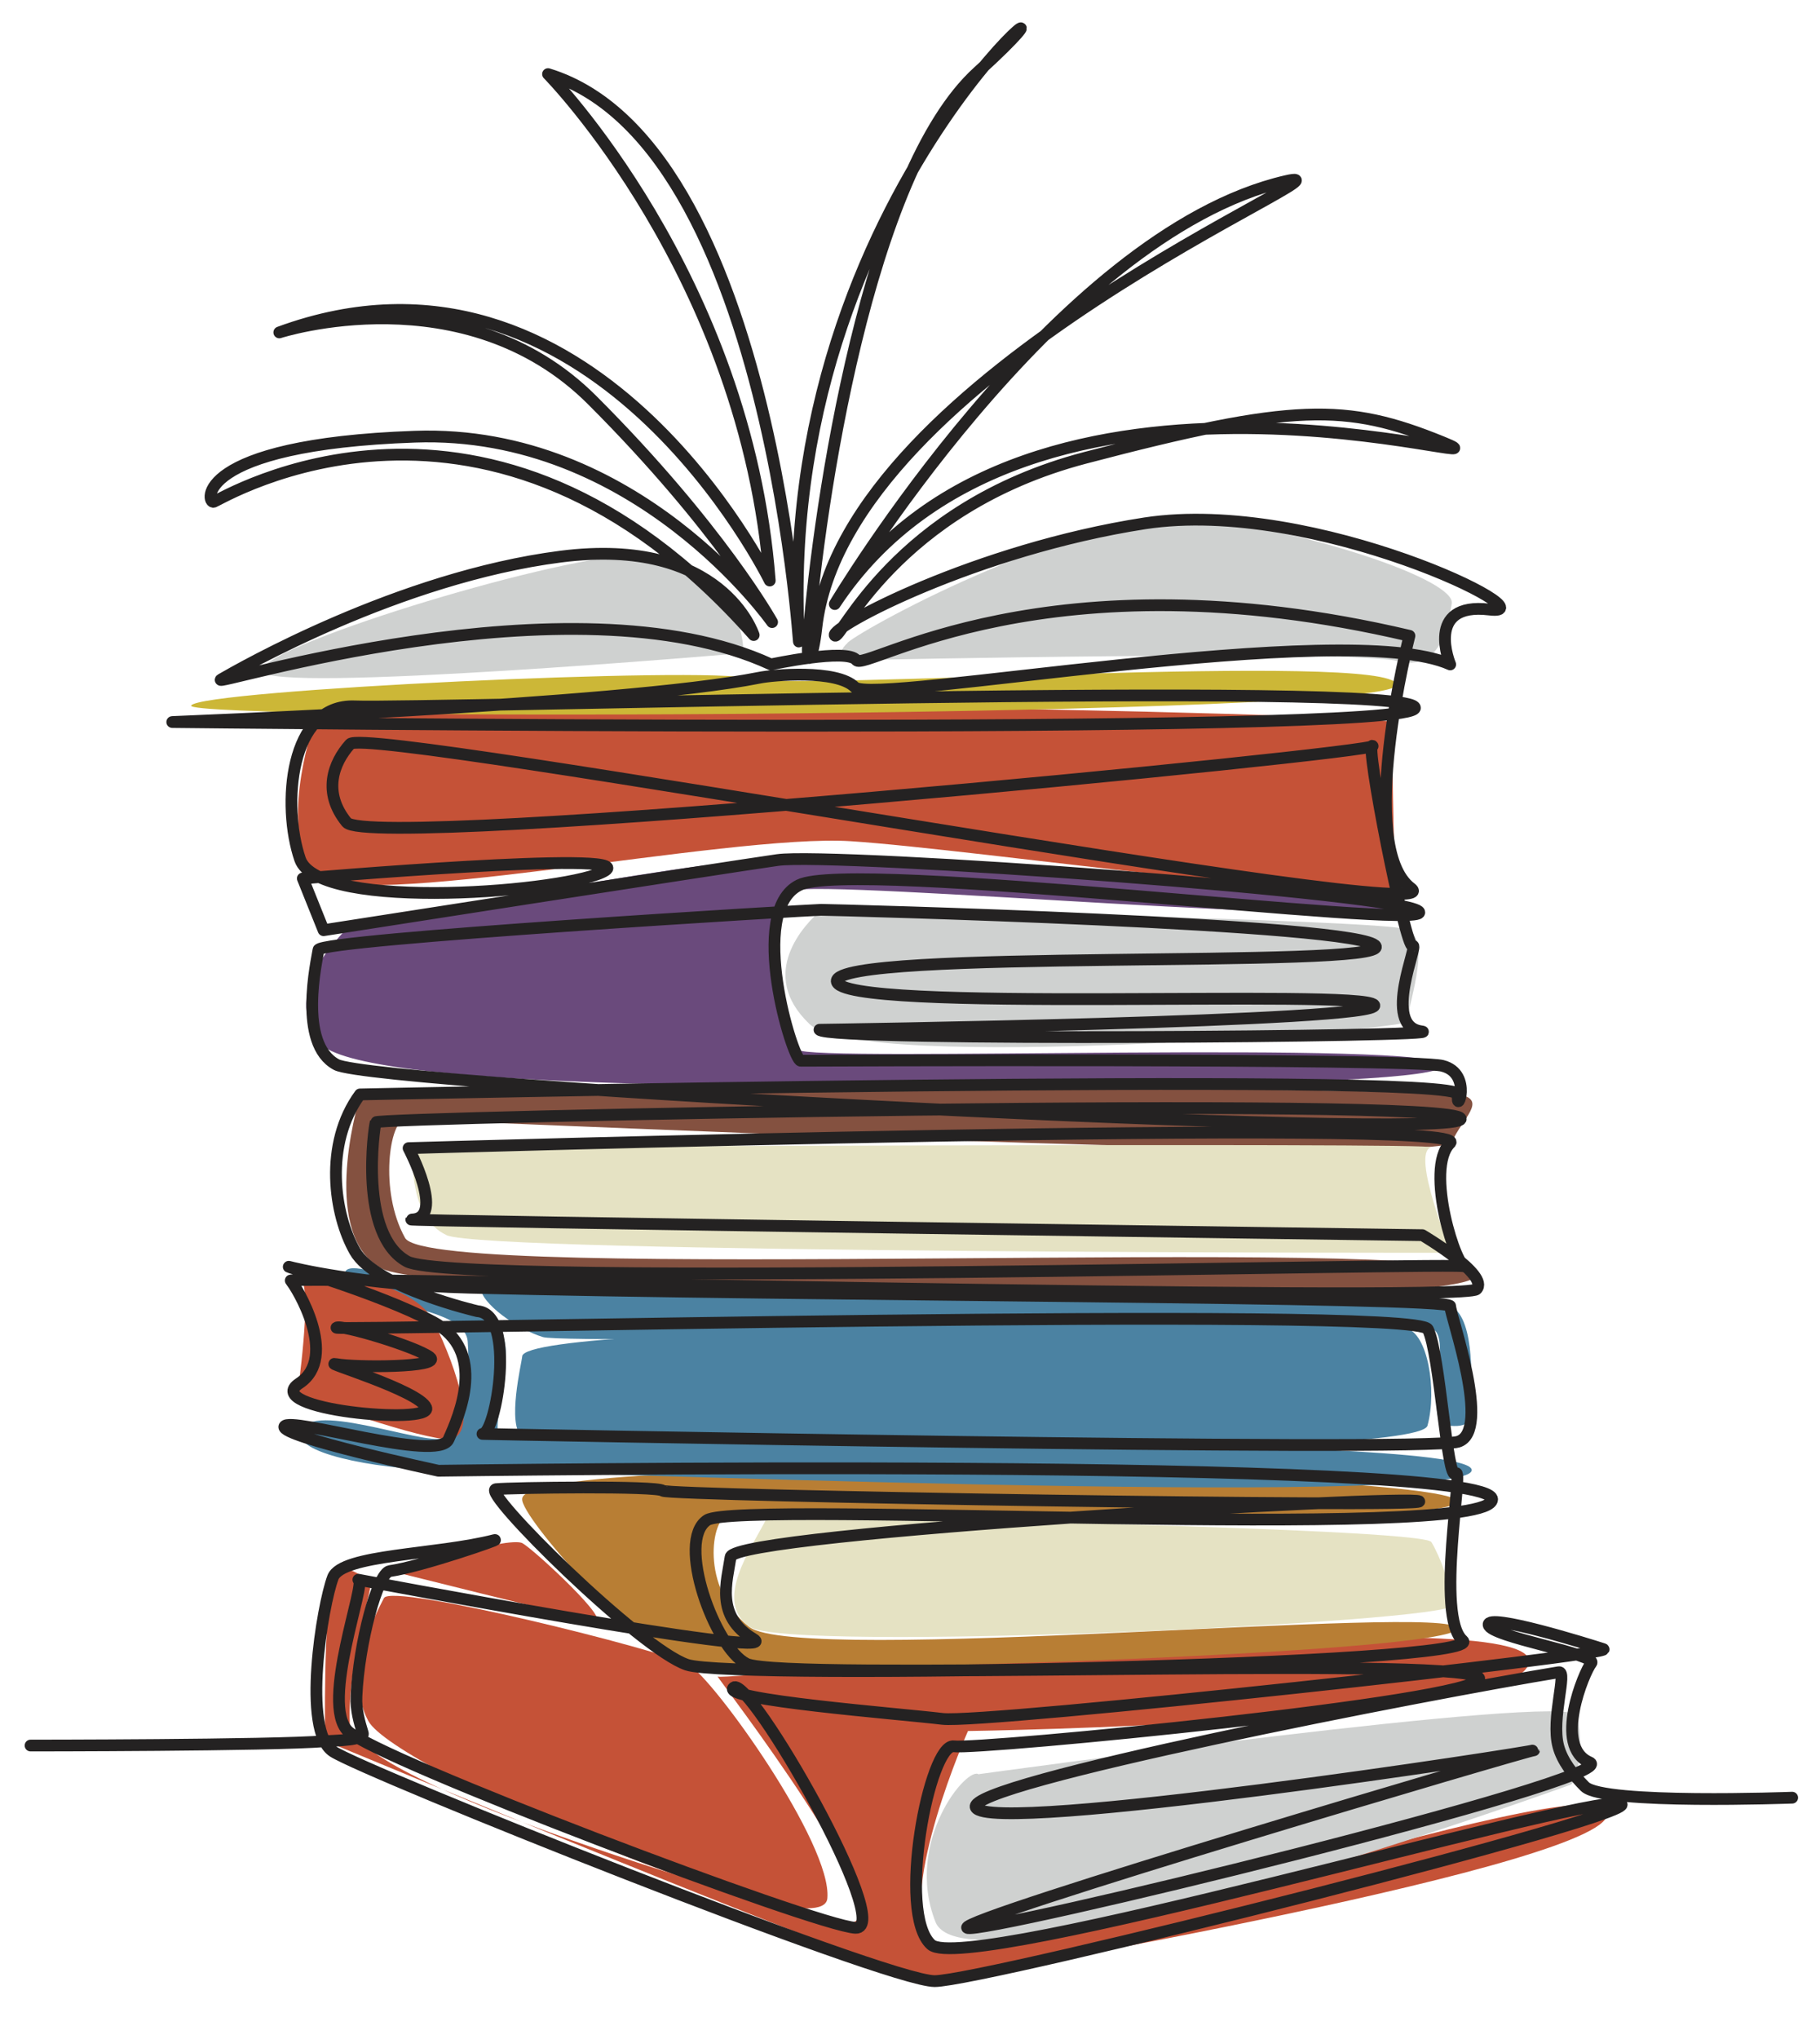 <svg xmlns="http://www.w3.org/2000/svg" id="Layer_1" viewBox="0 0 464.6 520.1"><defs><style>      .st0 {        fill: #c55237;      }      .st0, .st1, .st2, .st3, .st4, .st5, .st6, .st7, .st8 {        fill-rule: evenodd;      }      .st1 {        fill: #6a4a7c;      }      .st2 {        fill: none;        stroke: #242222;        stroke-linecap: round;        stroke-linejoin: round;        stroke-width: 3px;      }      .st3 {        fill: #ccb737;      }      .st4 {        fill: #cfd1d0;      }      .st5 {        fill: #845140;      }      .st6 {        fill: #b87e34;      }      .st7 {        fill: #4b82a2;      }      .st8 {        fill: #e5e2c3;      }    </style></defs><path class="st0" d="M85.2,402.3c-2.8,8.3-2.2,41.8-2.2,41.8,0,0,149.1,62.1,155.7,61.2,6.6-.9,175.7-30.1,171.5-43-4.2-12.9-165.1,45.2-173.1,32.6-8-12.7,10-53.3,10-53.3,0,0,144.5-2.1,143.2-18-1.3-15.9-205.7,5.4-207.1,4.1-1.3-1.3,50.6,65.9,32.6,62.6-18-3.3-125.8-35.3-126.5-50.6-.7-15.3,6.3-36.1,5.3-36.3-1-.2-7.7-6.3-9.5-1Z"></path><path class="st0" d="M98,407.7c-.9,1.9-10.7,18.8-4,31.3,6.7,12.5,115.9,59.1,117.2,45.3,1.3-13.8-29.1-56.2-35.5-59.7-6.4-3.5-75.8-20.9-77.7-16.9Z"></path><path class="st6" d="M133.3,382.4c-.5,4.5,30.2,39.2,42.4,42.2,12.2,3,197.4-2.6,196.2-9.2-1.2-6.5-168,9.6-180.7-.4-12.7-10-9.5-28-5.4-28.3,4.1-.3,186.1,3.7,186.1-3.7,0-7.4-237.3-13.3-238.6-.7Z"></path><path class="st7" d="M76.8,366.1c0,5.3,22.5,9.1,37.5,8.9,15-.2,262,10.1,261.4,0-.6-10.1-246.6-5.6-248.4-9.2-1.8-3.6,5.7-23.6-1-27.8-6.7-4.2-40.7-20.2-38.1-12.3,2.5,8,30.5,6.7,31.2,16.6.7,10-.7,22.6-6,24.6-5.3,2-36.4-10.5-36.5-.9Z"></path><path class="st7" d="M122.7,328.5c0,3.9,9.3,10.6,15.9,12.6,6.7,2,219.3-2.2,226.2-2.2,6.9,0-1.9,23.8,4.3,24.7,6.1.9,7-1.5,6.6-5.2-.4-3.8,1.3-21.7-5.3-25.2-6.7-3.6-247.7-4.6-247.7-4.6Z"></path><path class="st7" d="M133.3,346.1c-.1,1.4-4,17.4,0,20.5,4,3.1,228.5,6.4,231.1-2.9,2.5-9.2,0-23.6-5.4-24.8-5.3-1.2-224.7-2.2-225.7,7.1Z"></path><path class="st0" d="M97.4,400.2c2.7.8,32.6-8.5,36-6.5s23.3,20.6,18.2,19.7c-5.1-.9-54.1-13.2-54.1-13.2Z"></path><path class="st8" d="M196,386.8c-4.2,8.3-14,21.5-4.7,28.2,9.3,6.7,179.8-1.1,179.5-5.5-.2-4.4-3.1-12.3-5.4-16.1s-169.4-6.6-169.4-6.6Z"></path><path class="st0" d="M76.8,326.3c-2.7-3.1,27.9-1.2,33.9,10.8,6,12,12.3,31,2.7,30-9.7-1-37.5-11.2-37.5-11.2,0,0,3.8-26.4,1-29.5Z"></path><path class="st5" d="M92.1,279.2c-1.5,4.2-10,36.2,5.3,44.4,15.3,8.2,285.4,11.7,279.2,1.4-6.2-10.3-266.6,2.8-273.2-9.2-6.7-12-3.9-30.1,0-30.2,4-.2,264.5,12,267.2,5.8,2.7-6.2,9.3-10.8,1.8-12.2-7.5-1.4-278.8-4.2-280.3,0Z"></path><path class="st8" d="M104.7,292.7c1.1,2.2-.7,17.7,9.3,22.4,10,4.7,256.5,4.5,256.5,4.5,0,0-10.4-25.5-5.2-26.9,5.2-1.3-260.7,0-260.7,0Z"></path><path class="st1" d="M88.3,237.1c-3.7,4.1-16.1,16.8-6.7,28.9,9.4,12.1,127.6,10.9,127.6,10.9,0,0,159.8,1.6,159.1-5.1-.7-6.7-161.8-.7-164.5-4-2.7-3.3-12.6-37.7-2-40.6,10.6-2.9,155.1,10.4,155.6,3.7.6-6.7-135-11.7-159-11.7s-110.2,17.9-110.2,17.9Z"></path><path class="st0" d="M80.4,184.3c-1.4,2.7-9,28.3,0,38.6,9,10.3,105.5-10.3,136.8-8.3,31.3,2,139.9,17.8,139.2,11.2-.7-6.6-1.2-39.1-.8-41.5.4-2.4-270.9-8.3-275.2,0Z"></path><path class="st3" d="M48.8,180c-2,4,309.6,3.1,307.7-5.4-1.9-8.5-155.2,1.7-165.2-1.5-10-3.2-140.5,2.9-142.5,6.9Z"></path><path class="st4" d="M189.7,166.6c.5-7.3-6.3-26-28.6-25-22.3,1.1-95.6,23.7-94.2,29.6,1.3,5.9,122.9-4.6,122.9-4.6Z"></path><path class="st4" d="M216.3,164c4.7-4.2,62.1-35.2,90.9-31.6,28.8,3.6,64.5,15.7,63.4,21.6-1.1,5.9-2.8,17.5-14.1,14.6-11.4-2.9-137.6-.2-137.6-.2,0,0-7.1-.3-2.5-4.4Z"></path><path class="st4" d="M209.9,231.9c-4.7,4-16.6,16.6-3.3,29.3,13.3,12.7,153.5,1.4,152.8-.6-.8-2,6.6-20.9-.2-23.5-6.8-2.6-149.3-5.2-149.3-5.2Z"></path><path class="st4" d="M249.9,452.7c-2.8-2.5-19.2,17-11.1,37.6,8.1,20.6,160.1-34.2,162.1-35,2-.8,3.5-11.9,1.5-17.7-2-5.8-152.5,15-152.5,15Z"></path><path class="st2" d="M7.8,445.3c-.3,0,61.4,0,75.2-1.1,2.7-.2,10.3-.2,9.6-2.1-.8-2.6-1.8-5.9-1.6-9.4.6-13.5,5.4-31.4,8.5-31.9,8.3-1.2,28.9-8.4,26.7-7.9-14.8,3.8-38.9,3.6-41.2,9.5-2.7,7.1-8,39.1,0,44.4,8,5.3,141.2,58.6,153.6,58.6s185.6-43.5,174.9-45.3c-10.7-1.8-166.9,43.9-175.8,36-8.9-8-.4-51.5,5.8-50.6,6.2.9,132.7-11.3,134.1-17.2,1.3-5.9-155.5,0-183.2-3.1-2-.2-3.4-.5-3.9-.8-8-4-18-31.3-10-36.6,8-5.3,200.2,5.8,200.4-5.3.2-11.1-269-7.3-269-7.3,0,0-40.6-8.7-39.3-11.3,1.3-2.7,39.3,9.3,41.9,3.3,2.7-6,10-22.6-4-30s-39.3-14.6-36.6-14c.7.2,18.1,4.6,45.9,5.3,83.7,2.1,250.4,2.2,250.4,4.7s10.7,32,2,34.6c-8.7,2.7-252.4-2-249-2s8.7-30.6-1.3-31.3c0,0-26-6-31.3-15.3-5.3-9.3-8-27.3,1.3-40,0,0,281-6,280.3,0-.7,6,4-5.3-4-7.3-8-2-161.8-1.3-163.8-1.3s-13.8-38.2-.4-44.8c13.3-6.7,159.6,11.5,158.3,6.9-1.3-4.7-149.8-15.3-163.8-13.3s-115.9,17.9-115.9,17.9l-5.3-13.2s85.5-7.3,77.2-2c-8.3,5.3-73.2,10.8-77.9-2.9-4.7-13.7-2.7-39.7,14-39,16.6.7,271-6.9,270.6.4-.4,7.3-315.2,3.6-317.2,3.6s114.2-4.2,149.8-11.3c3.3-.7,19.8-2.2,24.4,2.4,4.7,4.7,125.4-17.8,152-5.8,0,0-6.7-16,10-14,16.6,2-44.6-28.6-87.9-22-43.3,6.7-80.6,26.6-79.2,28.6,1.3,2,15.2-32.5,63.9-45.3,53.3-14,66.6-14,91.2-4,24.6,10-105.9-33.3-155.1,41.3,0,0,56.2-94.3,115.2-107.9,22.5-5.2-112.5,48.6-119.9,113.9-.9,8.3-2.8,11.5-2,1.8,2.7-32.8,15-118,43.3-143.6,41.9-38-50.6,24.6-45.9,141.8,1.1,28.5-2.7-122.5-63.9-141.2,0,0,50.6,51.3,56.6,129.2,0,0-45.3-92.6-125.2-63.3,0,0,47.3-15.3,79.9,17.3,32.6,32.6,45.9,56.6,45.9,56.6,0,0-34.6-49.3-91.2-47.3-56.6,2-53.3,17.3-51.3,16.6s70.1-42.5,137.8,34c0,0-8-25.3-49.3-20-41.3,5.3-81.9,28.6-86.6,31.3-4.7,2.7,89.4-27.3,140.3-3.8,0,0,19.5-4.2,21.8-1.1,2.2,3.1,48.4-28,141.2-6.2,0,0-13.8,53.7.4,64.4,14.2,10.7-266.3-41.7-270.8-36.8-4.4,4.9-7.1,12.4-.9,20,6.2,7.5,264.1-17.8,261.9-19.5-2.2-1.8,8.4,51.9,10.2,51,1.8-.9-8,20.4,2.2,21.8,10.2,1.3-151.4,2.7-153.6-.4,0,0,144.3-2,141.6-6.3-2.7-4.3-136.7,2.3-137.2-6.1-.4-8.4,140.3-3.1,137.6-8.9-2.7-5.8-139.4-9.3-141.6-9.3s-127.8,7.5-128.3,10.2c-.4,2.7-5.4,24,4.6,29.3,10,5.3,287.9,19.8,287,13.8-.9-6-276.6-.4-277,.9-.4,1.3-4.4,28.7,8,35.5,12.4,6.8,272.6,0,270.3,1.3-2.2,1.3-10.7-24.9-4-31.5,6.7-6.7-265.9,1.3-265.9,1.3,0,0,9.5,17.9.9,18.2-8.6.3,257.9,4,257.9,4,0,0,17.3,10.2,13.8,13.8-3.6,3.6-304.1-3.6-302.7-2.2s12.4,19.5,2.2,26.2c-10.2,6.7,34.2,10.7,32.4,6.2-1.8-4.4-27.6-12-22.9-11.1,4.7.9,27.3.9,23.8-1.8-3.6-2.7-22.7-8.4-23.8-7.5-1.1.9,275.5-5.8,278.6.4,3.1,6.2,4.9,39.1,7.1,36.8,2.2-2.2-5.3,36.4,1.8,42.6,7.1,6.2-186,10.2-198,6.2-12-4-52.8-44.4-48.8-44.8,4-.4,41.3-.9,42.6.4,1.3,1.3,194.9,4.4,193.1,2.7-1.8-1.8-174.9,8-175.8,14.2-.9,6.2-4,15.1,5.8,20.9,9.8,5.8-103-15.5-100.8-15.1,2.2.4-9.8,31.5-2.7,38.6,7.1,7.1,119.4,49.7,129.6,50.2,10.2.4-27.1-64.4-31.1-61.3-4,3.1,42.6,6.7,53.3,8,10.7,1.3,172.7-16.4,168.7-17.8-4-1.3-29.7-9.3-29.3-6.2.4,3.1,28,7.5,26.2,9.8-1.8,2.2-9.8,21.3-.4,25.3,9.3,4-156.3,44.4-158.9,42.2-2.7-2.2,144.7-45.7,144.7-45.3s-138.9,21.8-142.5,14.6c-3-6.1,116.4-29.2,148.8-34.5,2.3-.4-2,11.8-.1,18.9,1,3.8,3.8,7.3,6.8,10.3,4.8,4.6,52.9,2.8,52.9,2.8"></path></svg>